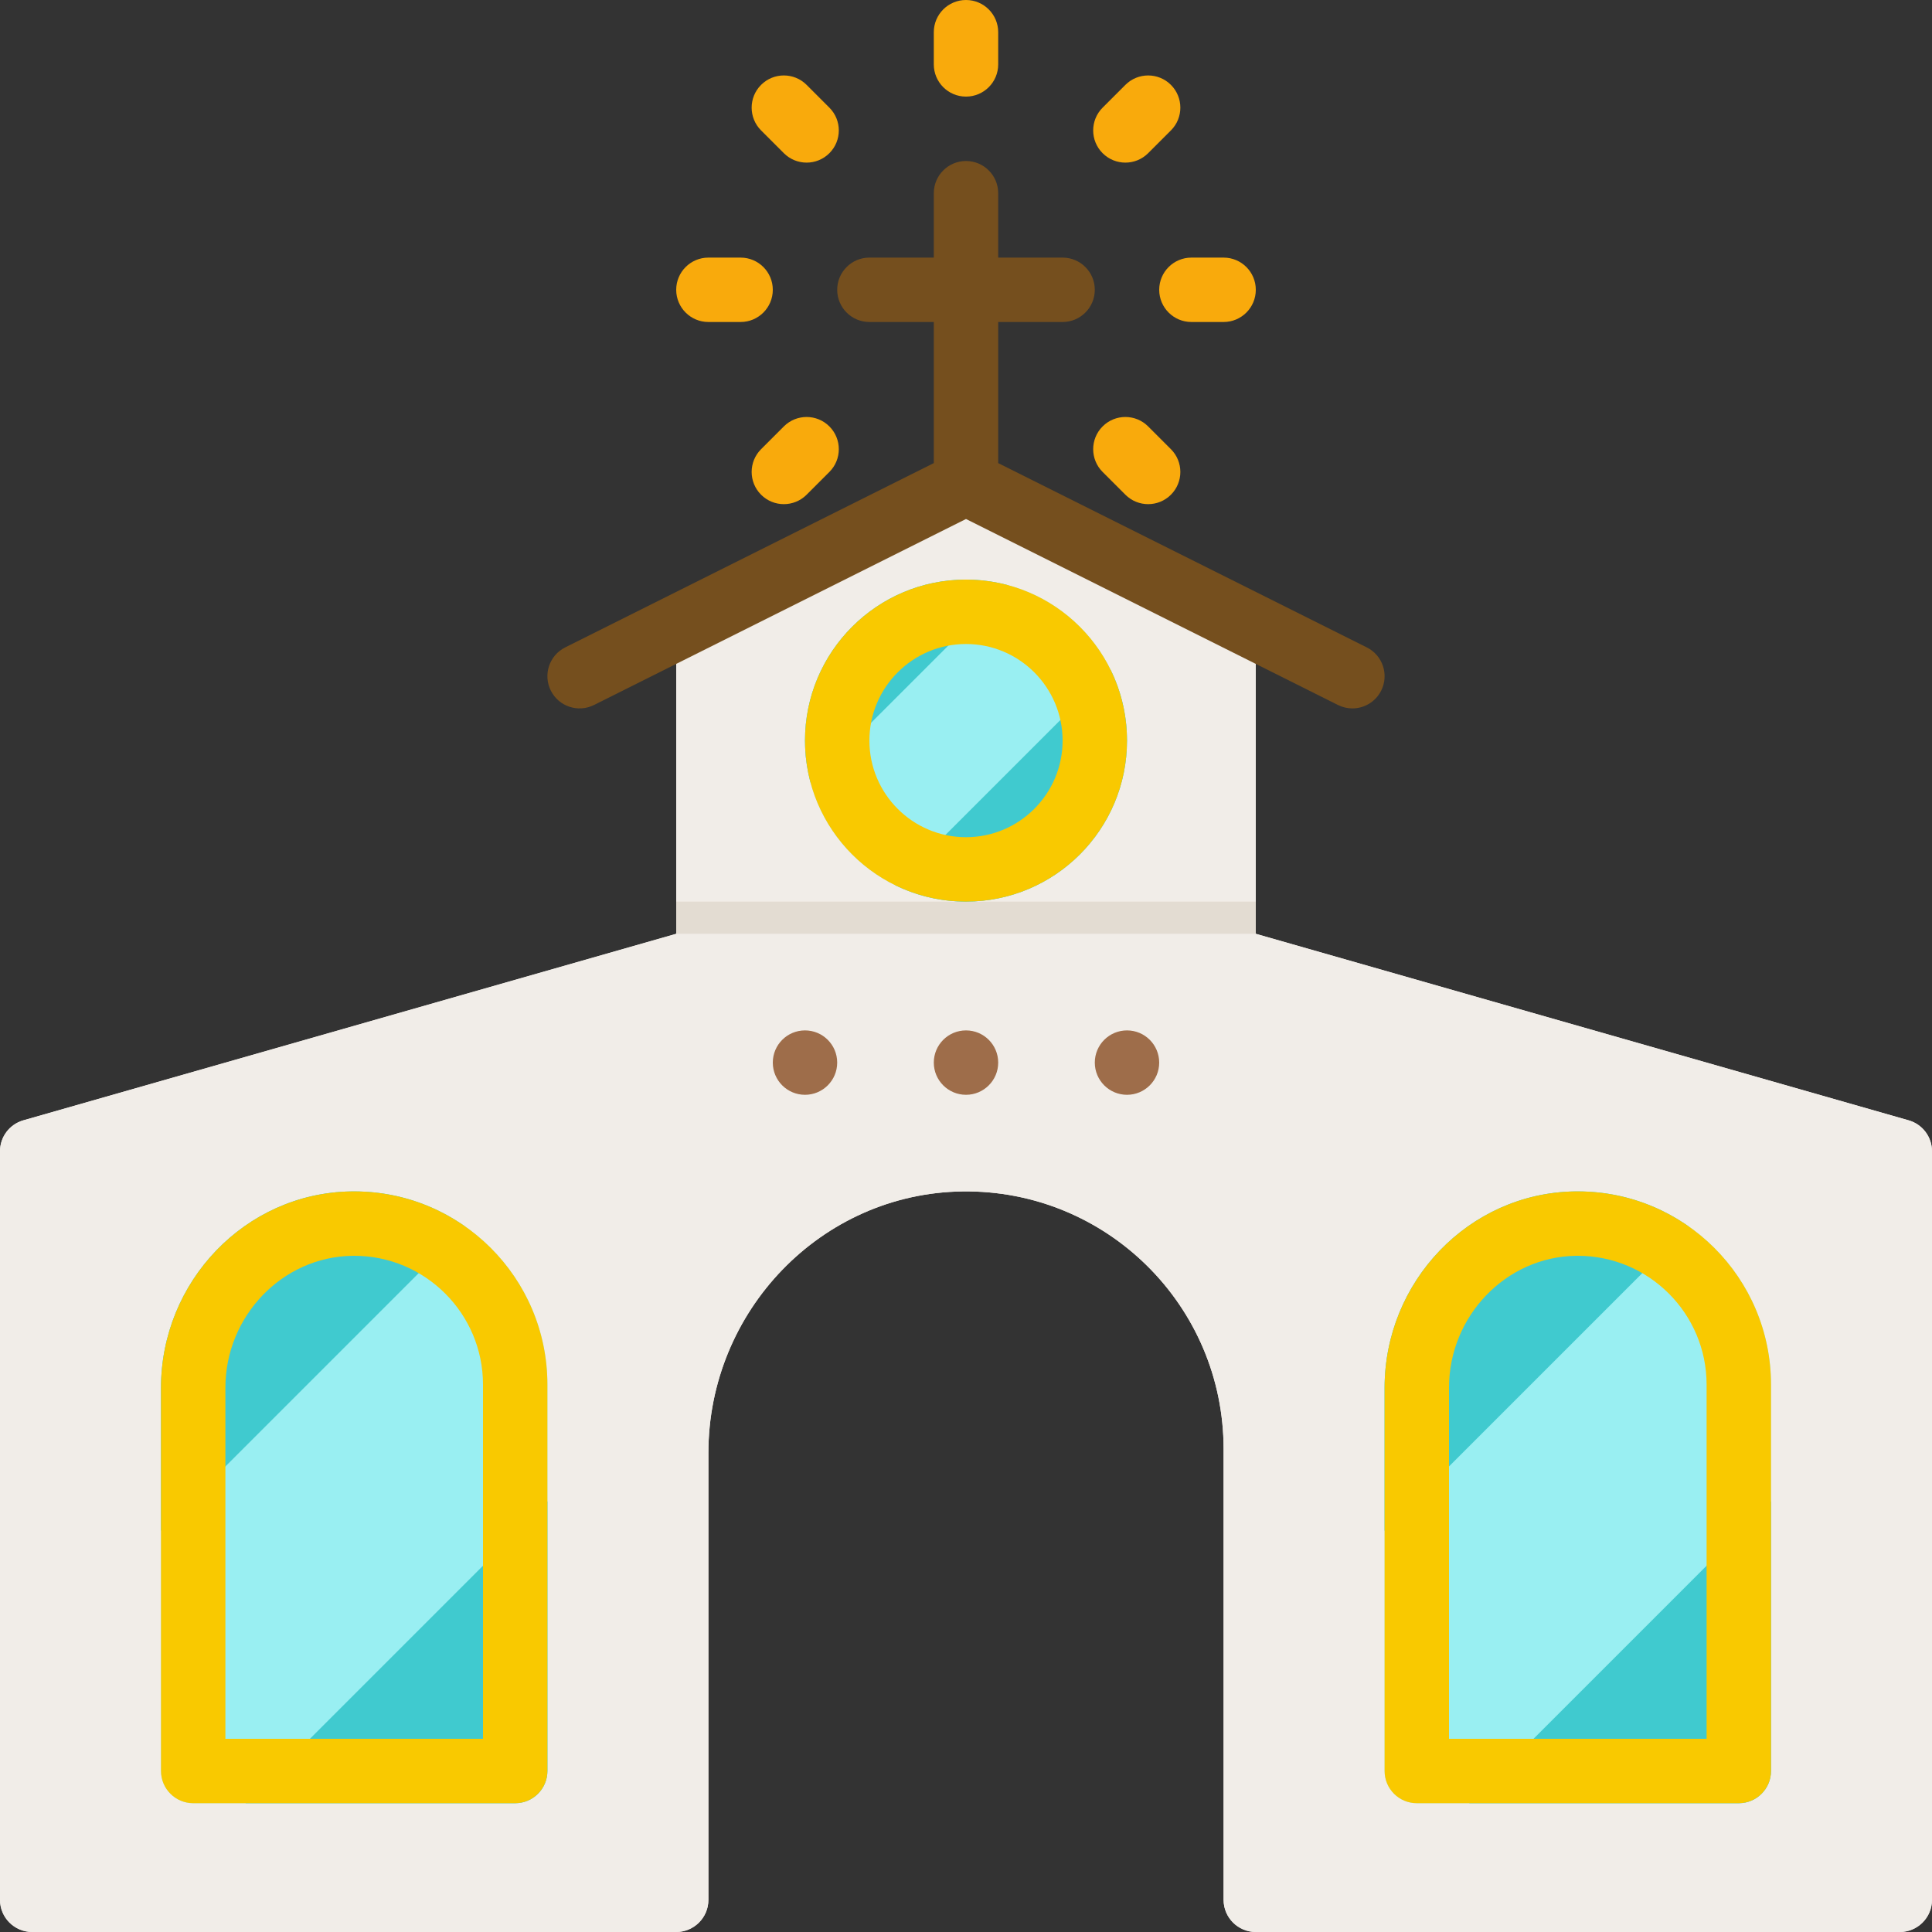 <?xml version="1.0" encoding="iso-8859-1"?>
<!-- Uploaded to: SVG Repo, www.svgrepo.com, Generator: SVG Repo Mixer Tools -->
<svg version="1.1" id="Layer_1" xmlns="http://www.w3.org/2000/svg" xmlns:xlink="http://www.w3.org/1999/xlink" 
	 viewBox="0 0 512 512" xml:space="preserve">
<rect x="0" y="0" width="512" height="512" fill="#333333" stroke="none"/>
<g>
	<path style="fill:#F1EDE8;" d="M505.811,296.898L332.8,247.467v-80.313c0-3.099-1.68-5.954-4.389-7.459l-68.267-37.925
		c-2.577-1.431-5.711-1.431-8.288,0l-68.267,37.925c-2.709,1.505-4.389,4.361-4.389,7.459v80.313L6.189,296.898
		C2.526,297.945,0,301.294,0,305.103v198.364C0,508.179,3.821,512,8.533,512H179.2c4.713,0,8.533-3.821,8.533-8.533V385.018
		c0-37.519,29.845-68.791,67.36-69.279c38.118-0.494,69.173,30.257,69.173,68.261v119.467c0,4.713,3.821,8.533,8.533,8.533h170.667
		c4.713,0,8.533-3.821,8.533-8.533V305.103C512,301.294,509.474,297.945,505.811,296.898z"/>
	<path style="fill:#F1EDE8;" d="M505.811,296.898L332.8,247.467H179.2L6.189,296.898C2.526,297.945,0,301.294,0,305.103v198.364
		C0,508.179,3.821,512,8.533,512H179.2c4.713,0,8.533-3.821,8.533-8.533V385.018c0-37.519,29.844-68.791,67.36-69.279
		c38.118-0.494,69.173,30.257,69.173,68.261v119.467c0,4.713,3.821,8.533,8.533,8.533h170.667c4.713,0,8.533-3.821,8.533-8.533
		V305.103C512,301.294,509.474,297.945,505.811,296.898z"/>
	<path style="fill:#F1EDE8;" d="M328.411,159.695l-68.267-37.925c-2.577-1.431-5.711-1.431-8.288,0l-68.267,37.925
		c-2.709,1.505-4.389,4.361-4.389,7.459v80.313h153.6v-80.313C332.8,164.055,331.12,161.2,328.411,159.695z"/>
</g>
<rect x="179.2" y="238.933" style="fill:#E3DCD2;" width="153.6" height="8.533"/>
<path style="fill:#754F1E;" d="M362.217,171.568l-97.683-48.842V85.333H281.6c4.713,0,8.533-3.821,8.533-8.533
	s-3.821-8.533-8.533-8.533h-17.067V51.2c0-4.713-3.821-8.533-8.533-8.533c-4.713,0-8.533,3.821-8.533,8.533v17.067H230.4
	c-4.713,0-8.533,3.821-8.533,8.533s3.821,8.533,8.533,8.533h17.067v37.393l-97.683,48.842c-4.214,2.108-5.923,7.233-3.815,11.449
	c2.108,4.215,7.233,5.923,11.449,3.817L256,137.54l98.583,49.292c1.226,0.612,2.527,0.903,3.81,0.903
	c3.131,0,6.144-1.729,7.638-4.719C368.14,178.801,366.431,173.675,362.217,171.568z"/>
<circle style="fill:#99EFF2;" cx="256" cy="196.267" r="42.667"/>
<g>
	<path style="fill:#40CACF;" d="M256,153.6c-23.564,0-42.667,19.103-42.667,42.667c0,3.907,0.534,7.686,1.522,11.278l52.423-52.423
		C263.686,154.134,259.907,153.6,256,153.6z"/>
	<path style="fill:#40CACF;" d="M294.322,177.501l-57.088,57.088c5.664,2.779,12.031,4.345,18.766,4.345
		c23.564,0,42.667-19.103,42.667-42.667C298.667,189.532,297.101,183.165,294.322,177.501z"/>
</g>
<path style="fill:#F9C900;" d="M256,170.667c14.116,0,25.6,11.484,25.6,25.6s-11.484,25.6-25.6,25.6
	c-14.116,0-25.6-11.484-25.6-25.6S241.884,170.667,256,170.667 M256,153.6c-23.564,0-42.667,19.103-42.667,42.667
	s19.103,42.667,42.667,42.667c23.564,0,42.667-19.103,42.667-42.667S279.564,153.6,256,153.6L256,153.6z"/>
<path style="fill:#99EFF2;" d="M417.258,315.741c-28.073,0.468-50.324,23.958-50.324,52.035v101.557
	c0,4.713,3.821,8.533,8.533,8.533H460.8c4.713,0,8.533-3.821,8.533-8.533v-102.4C469.333,338.365,445.936,315.262,417.258,315.741z"
	/>
<g>
	<path style="fill:#40CACF;" d="M417.258,315.741c-28.073,0.468-50.324,23.958-50.324,52.035v37.913l80.627-80.627
		C439.013,319.039,428.553,315.552,417.258,315.741z"/>
	<path style="fill:#40CACF;" d="M389.333,477.867H460.8c4.713,0,8.533-3.821,8.533-8.533v-71.467L389.333,477.867z"/>
</g>
<path style="fill:#F9C900;" d="M418.133,332.8c18.821,0,34.133,15.312,34.133,34.133V460.8H384v-93.024
	c0-18.974,15.047-34.662,33.542-34.971C417.741,332.801,417.935,332.8,418.133,332.8 M418.133,315.733
	c-0.293,0-0.581,0.002-0.876,0.007c-28.073,0.468-50.324,23.958-50.324,52.035v101.557c0,4.713,3.821,8.533,8.533,8.533H460.8
	c4.713,0,8.533-3.821,8.533-8.533v-102.4C469.333,338.658,446.407,315.733,418.133,315.733L418.133,315.733z"/>
<path style="fill:#99EFF2;" d="M92.991,315.741c-28.073,0.468-50.324,23.958-50.324,52.035v101.557c0,4.713,3.821,8.533,8.533,8.533
	h85.333c4.713,0,8.533-3.821,8.533-8.533v-102.4C145.067,338.365,121.669,315.262,92.991,315.741z"/>
<g>
	<path style="fill:#40CACF;" d="M92.991,315.741c-28.073,0.468-50.324,23.958-50.324,52.035v37.913l80.627-80.627
		C114.747,319.039,104.286,315.552,92.991,315.741z"/>
	<path style="fill:#40CACF;" d="M65.067,477.867h71.467c4.713,0,8.533-3.821,8.533-8.533v-71.467L65.067,477.867z"/>
</g>
<path style="fill:#F9C900;" d="M93.867,332.8c18.821,0,34.133,15.312,34.133,34.133V460.8H59.733v-93.024
	c0-18.974,15.047-34.662,33.542-34.971C93.474,332.801,93.668,332.8,93.867,332.8 M93.867,315.733c-0.293,0-0.581,0.002-0.876,0.007
	c-28.073,0.468-50.324,23.958-50.324,52.035v101.557c0,4.713,3.821,8.533,8.533,8.533h85.333c4.713,0,8.533-3.821,8.533-8.533
	v-102.4C145.067,338.658,122.141,315.733,93.867,315.733L93.867,315.733z"/>
<g>
	<circle style="fill:#9E6D4A;" cx="213.333" cy="281.6" r="8.533"/>
	<circle style="fill:#9E6D4A;" cx="256" cy="281.6" r="8.533"/>
	<circle style="fill:#9E6D4A;" cx="298.667" cy="281.6" r="8.533"/>
</g>
<g>
	<path style="fill:#F9AA0C;" d="M256,25.6c-4.713,0-8.533-3.821-8.533-8.533V8.533C247.467,3.821,251.287,0,256,0
		c4.713,0,8.533,3.821,8.533,8.533v8.533C264.533,21.779,260.713,25.6,256,25.6z"/>
	<path style="fill:#F9AA0C;" d="M213.762,43.095c-2.185,0-4.368-0.833-6.033-2.499l-6.034-6.034
		c-3.333-3.332-3.333-8.735-0.001-12.068c3.333-3.332,8.736-3.333,12.067,0l6.034,6.034c3.333,3.332,3.333,8.735,0.001,12.068
		C218.13,42.262,215.947,43.095,213.762,43.095z"/>
	<path style="fill:#F9AA0C;" d="M196.267,85.333h-8.533c-4.713,0-8.533-3.821-8.533-8.533s3.821-8.533,8.533-8.533h8.533
		c4.713,0,8.533,3.821,8.533,8.533S200.979,85.333,196.267,85.333z"/>
	<path style="fill:#F9AA0C;" d="M207.728,133.605c-2.185,0-4.368-0.833-6.034-2.499c-3.332-3.333-3.332-8.736,0.001-12.068
		l6.034-6.034c3.332-3.332,8.735-3.331,12.067,0c3.332,3.333,3.332,8.736-0.001,12.068l-6.034,6.034
		C212.096,132.772,209.911,133.605,207.728,133.605z"/>
	<path style="fill:#F9AA0C;" d="M304.272,133.605c-2.185,0-4.368-0.833-6.033-2.499l-6.034-6.034
		c-3.333-3.332-3.333-8.735-0.001-12.068c3.333-3.332,8.736-3.333,12.067,0l6.034,6.034c3.333,3.332,3.333,8.735,0.001,12.068
		C308.64,132.772,306.457,133.605,304.272,133.605z"/>
	<path style="fill:#F9AA0C;" d="M324.267,85.333h-8.533c-4.713,0-8.533-3.821-8.533-8.533s3.821-8.533,8.533-8.533h8.533
		c4.713,0,8.533,3.821,8.533,8.533S328.979,85.333,324.267,85.333z"/>
	<path style="fill:#F9AA0C;" d="M298.238,43.095c-2.185,0-4.368-0.833-6.034-2.499c-3.332-3.333-3.332-8.736,0.001-12.068
		l6.034-6.034c3.333-3.331,8.736-3.331,12.067,0c3.332,3.333,3.332,8.736-0.001,12.068l-6.034,6.034
		C302.605,42.262,300.421,43.095,298.238,43.095z"/>
</g>
</svg>